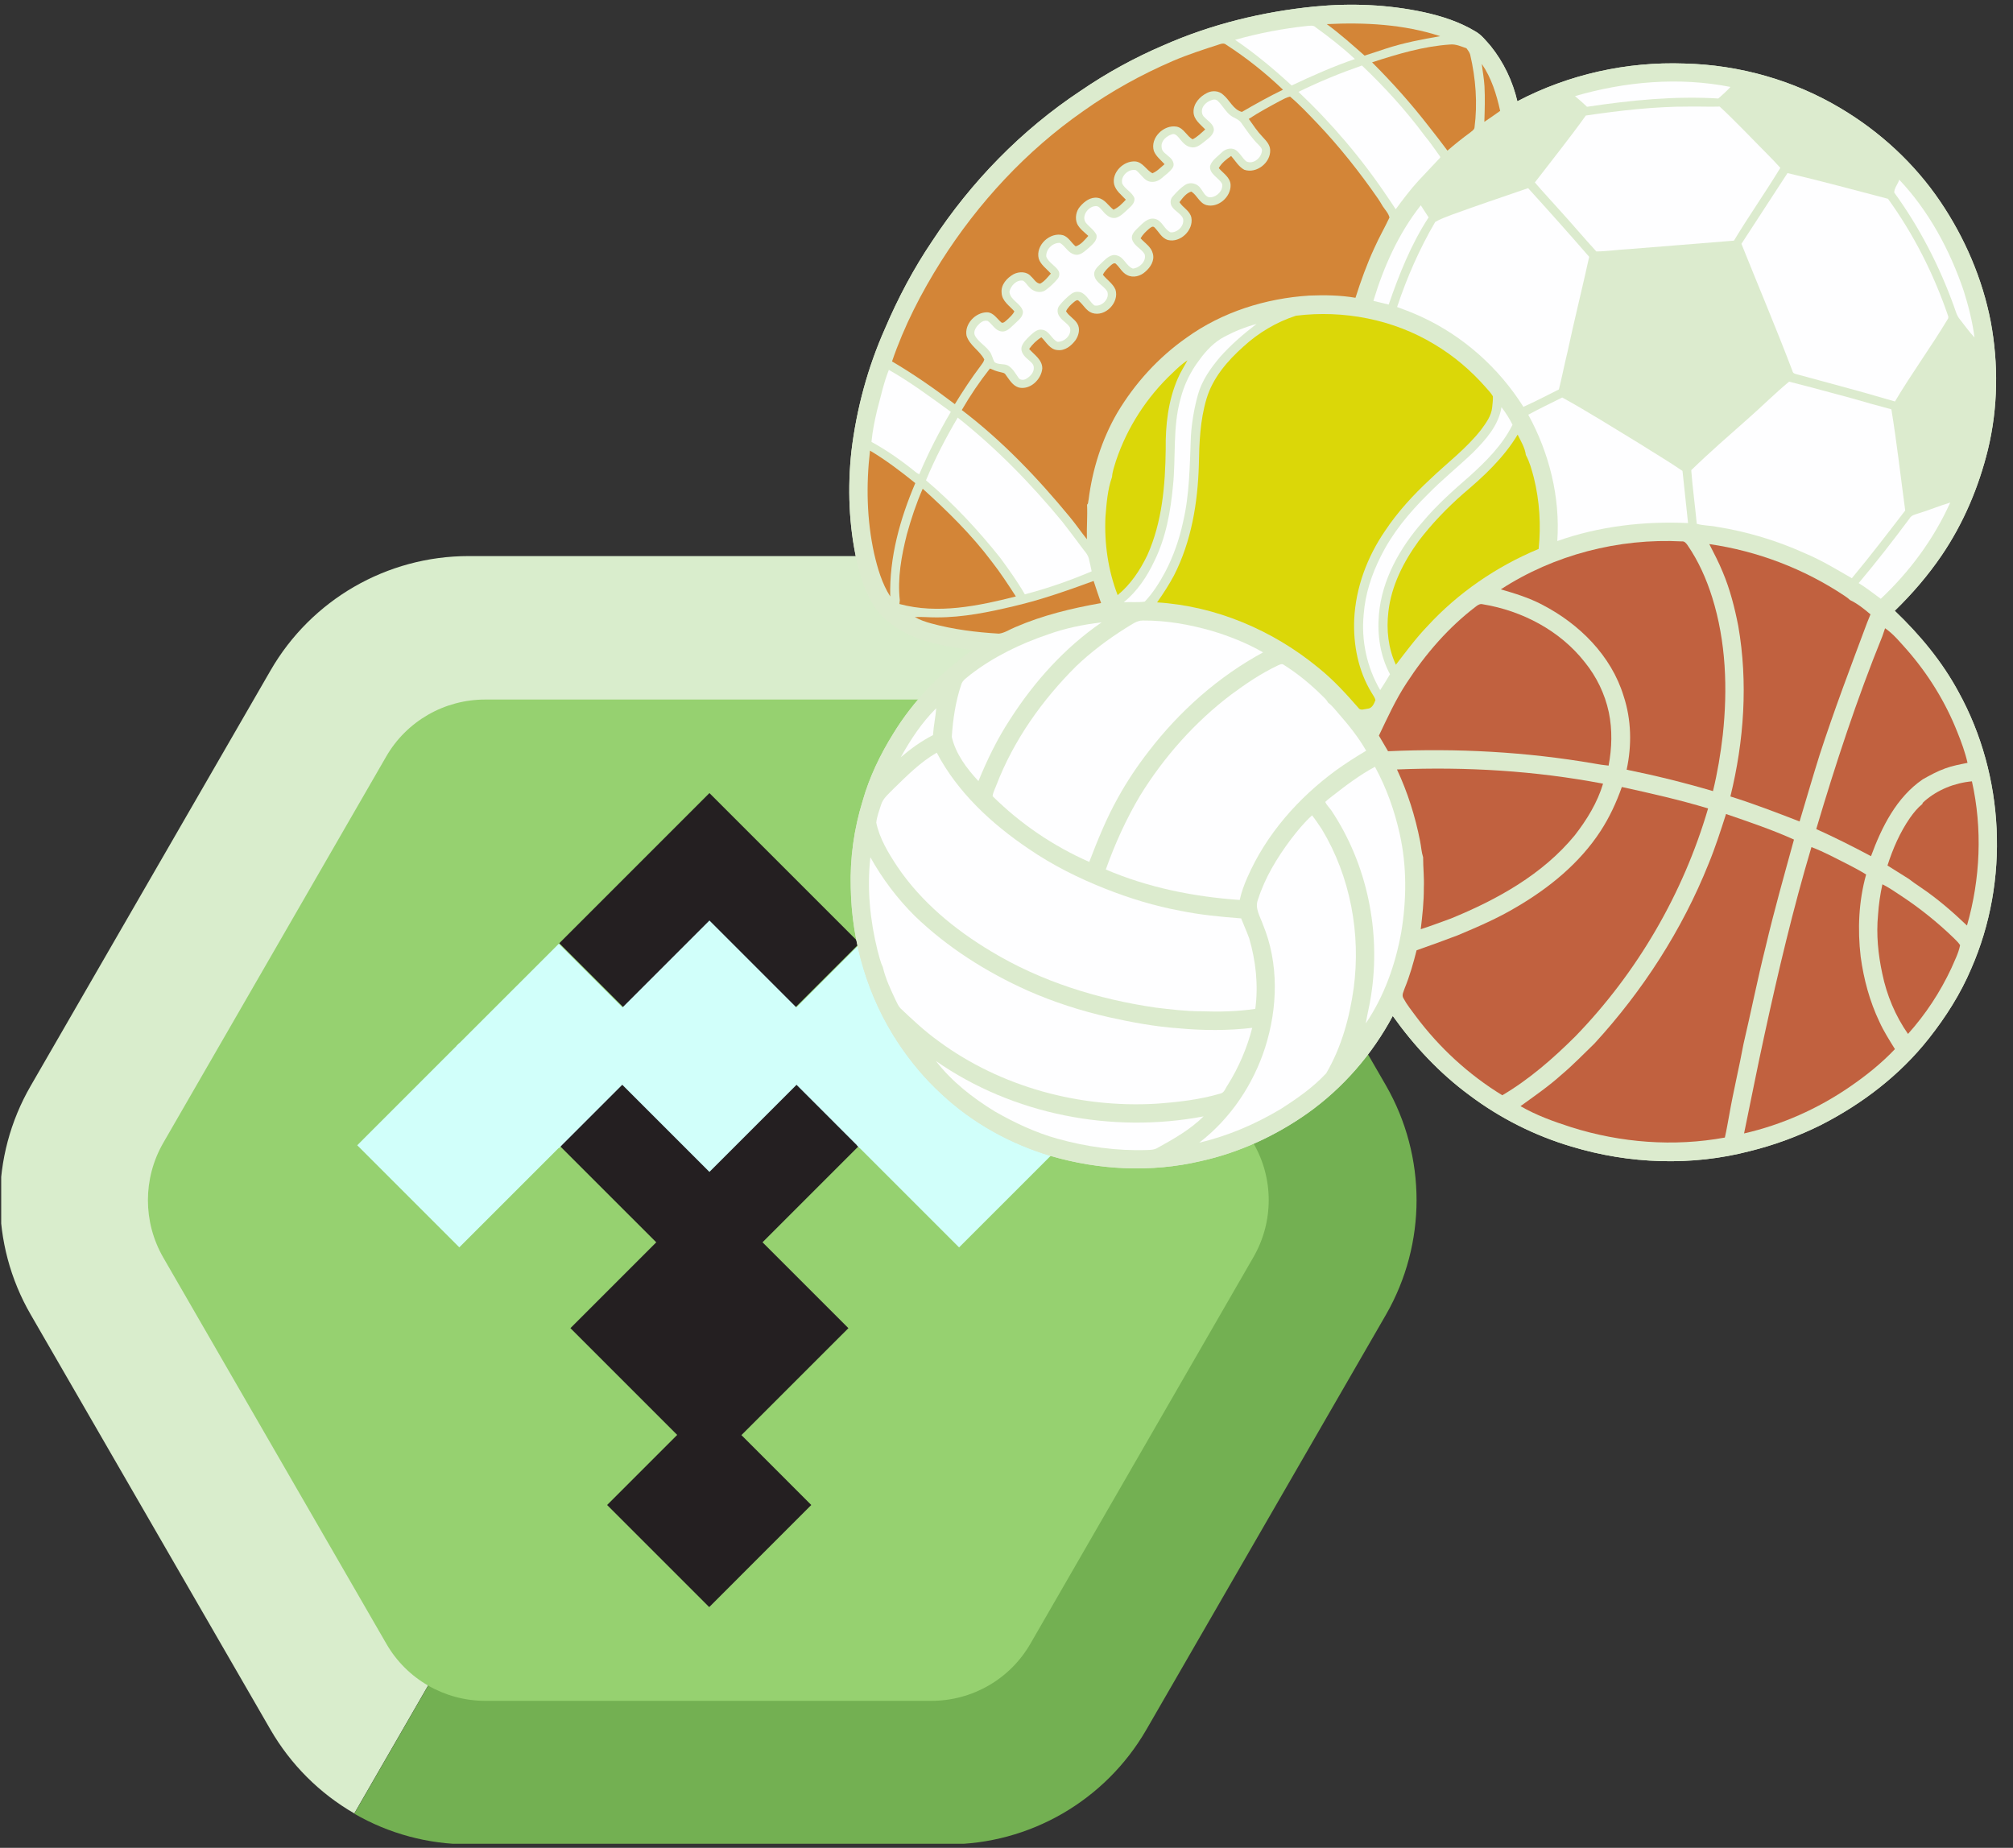 <svg xmlns="http://www.w3.org/2000/svg" xmlns:xlink="http://www.w3.org/1999/xlink" width="329" zoomAndPan="magnify" viewBox="0 0 246.75 226.5" height="302" preserveAspectRatio="xMidYMid meet" version="1.0"><rect x="0" y="0" width="246.75" height="226.5" fill="#333333" stroke="none"/><defs><clipPath id="91a5091796"><path d="M 0.148 68.16 L 131 68.16 L 131 223 L 0.148 223 Z M 0.148 68.16 " clip-rule="nonzero"/></clipPath><clipPath id="70f6a01b19"><path d="M 43 71 L 173.652 71 L 173.652 226 L 43 226 Z M 43 71 " clip-rule="nonzero"/></clipPath><clipPath id="d91eae3cef"><path d="M 104 0.383 L 245 0.383 L 245 144 L 104 144 Z M 104 0.383 " clip-rule="nonzero"/></clipPath></defs><g clip-path="url(#91a5091796)"><path fill="#d9edcc" d="M 130.234 71.918 L 43.426 222.277 C 39.16 219.812 35.629 216.277 33.16 212.016 L 3.766 161.137 C -1.254 152.469 -1.254 141.758 3.766 133.09 L 33.16 82.184 C 38.152 73.52 47.406 68.16 57.449 68.16 L 116.211 68.16 C 121.145 68.16 125.969 69.449 130.234 71.918 " fill-opacity="1" fill-rule="nonzero"/></g><g clip-path="url(#70f6a01b19)"><path fill="#73b052" d="M 169.895 161.137 L 140.5 212.043 C 135.477 220.707 126.223 226.066 116.211 226.066 L 57.449 226.066 C 52.512 226.066 47.688 224.773 43.426 222.309 L 130.234 71.918 C 134.496 74.387 138.031 77.922 140.5 82.184 L 169.895 133.062 C 174.887 141.758 174.887 152.441 169.895 161.137 " fill-opacity="1" fill-rule="nonzero"/></g><path fill="#96d170" d="M 153.625 154.125 L 126.309 201.469 C 123.809 205.816 119.184 208.48 114.16 208.48 L 59.496 208.48 C 54.477 208.48 49.848 205.816 47.352 201.469 L 20.004 154.125 C 17.508 149.777 17.508 144.449 20.004 140.102 L 47.324 92.758 C 49.82 88.41 54.449 85.746 59.469 85.746 L 114.16 85.746 C 119.184 85.746 123.809 88.41 126.309 92.758 L 153.625 140.102 C 156.148 144.422 156.148 149.777 153.625 154.125 " fill-opacity="1" fill-rule="nonzero"/><path fill="#241f21" d="M 68.559 115.613 L 86.961 97.211 L 105.367 115.613 L 86.961 134.02 Z M 68.559 115.613 " fill-opacity="1" fill-rule="nonzero"/><path fill="#241f21" d="M 68.547 140.383 L 86.953 121.98 L 105.355 140.383 L 86.953 158.785 Z M 68.547 140.383 " fill-opacity="1" fill-rule="nonzero"/><path fill="#241f21" d="M 69.922 162.797 L 86.957 145.762 L 103.996 162.797 L 86.957 179.832 Z M 69.922 162.797 " fill-opacity="1" fill-rule="nonzero"/><path fill="#241f21" d="M 74.418 184.473 L 86.934 171.957 L 99.445 184.473 L 86.934 196.988 Z M 74.418 184.473 " fill-opacity="1" fill-rule="nonzero"/><path fill="#d1fffa" d="M 92.879 128.211 L 105.391 115.699 L 117.906 128.211 L 105.391 140.727 Z M 92.879 128.211 " fill-opacity="1" fill-rule="nonzero"/><path fill="#d1fffa" d="M 105.047 140.387 L 117.562 127.875 L 130.078 140.387 L 117.562 152.902 Z M 105.047 140.387 " fill-opacity="1" fill-rule="nonzero"/><path fill="#d1fffa" d="M 55.965 128.207 L 68.5 115.676 L 81.035 128.207 L 68.5 140.742 Z M 55.965 128.207 " fill-opacity="1" fill-rule="nonzero"/><path fill="#d1fffa" d="M 43.789 140.379 L 56.301 127.863 L 68.816 140.379 L 56.301 152.891 Z M 43.789 140.379 " fill-opacity="1" fill-rule="nonzero"/><path fill="#d1fffa" d="M 71.551 128.238 L 86.961 112.828 L 102.371 128.238 L 86.961 143.648 Z M 71.551 128.238 " fill-opacity="1" fill-rule="nonzero"/><g clip-path="url(#d91eae3cef)"><path fill="#dcebce" d="M 241.629 118.73 C 240.324 121.812 238.512 124.66 236.441 127.281 C 232.898 131.781 228.246 135.328 223.156 137.922 C 220.395 139.285 217.492 140.359 214.5 141.094 C 207.348 142.965 199.699 142.676 192.641 140.543 C 188.129 139.207 183.863 137.059 180.105 134.23 C 176.465 131.547 173.34 128.207 170.723 124.527 C 168.211 129.227 164.625 133.363 160.281 136.453 C 156.352 139.227 151.895 141.281 147.188 142.32 C 141.145 143.738 134.742 143.43 128.801 141.691 C 123.859 140.215 119.223 137.656 115.445 134.133 C 113.41 132.273 111.629 130.141 110.102 127.844 C 106.387 122.234 104.398 115.535 104.285 108.82 C 104.176 105.219 104.68 101.605 105.742 98.164 C 106.566 95.258 107.887 92.516 109.473 89.957 C 111.961 85.883 115.352 82.395 119.254 79.66 C 116.418 79.312 113.527 78.848 110.953 77.539 C 109.609 76.832 108.332 75.918 107.434 74.676 C 106.168 72.949 105.523 70.863 105.031 68.801 C 104.047 64.375 103.879 59.785 104.367 55.285 C 104.992 50.121 106.363 45.043 108.477 40.289 C 110.074 36.535 111.992 32.91 114.281 29.531 C 119.039 22.285 125.207 15.938 132.438 11.148 C 135.645 8.953 139.059 7.074 142.629 5.551 C 148.48 2.969 154.773 1.434 161.129 0.801 C 165.598 0.367 170.141 0.551 174.535 1.496 C 176.73 1.977 178.902 2.676 180.836 3.84 C 181.602 4.266 182.133 4.98 182.707 5.621 C 184.301 7.598 185.422 9.949 185.996 12.414 C 192.266 9.117 199.406 7.531 206.484 7.789 C 213.191 7.949 219.859 9.828 225.621 13.273 C 230.445 16.141 234.672 20.031 237.824 24.684 C 240.828 29.121 242.996 34.148 244.016 39.41 C 244.984 44.59 244.918 49.984 243.676 55.109 C 242.547 59.711 240.676 64.148 238.008 68.074 C 236.336 70.535 234.383 72.797 232.254 74.867 C 235.309 77.781 238.051 81.07 240.062 84.793 C 245.738 95.07 246.344 107.977 241.629 118.73 Z M 241.629 118.73 " fill-opacity="1" fill-rule="nonzero"/><path fill="#dcebce" d="M 161.129 0.801 C 165.598 0.367 170.141 0.551 174.535 1.496 C 176.73 1.977 178.902 2.676 180.836 3.84 C 181.602 4.266 182.137 4.984 182.711 5.625 C 184.305 7.598 185.422 9.949 185.996 12.414 C 192.266 9.117 199.41 7.531 206.484 7.789 C 213.191 7.949 219.859 9.828 225.621 13.273 C 230.445 16.141 234.672 20.031 237.824 24.688 C 240.828 29.121 242.996 34.148 244.016 39.41 C 244.984 44.59 244.918 49.98 243.676 55.109 C 242.547 59.711 240.676 64.148 238.008 68.074 C 236.336 70.535 234.383 72.797 232.254 74.867 C 235.309 77.781 238.051 81.07 240.062 84.797 C 245.734 95.07 246.344 107.98 241.629 118.73 C 240.324 121.812 238.512 124.66 236.441 127.281 C 232.898 131.781 228.246 135.332 223.156 137.918 C 220.398 139.285 217.492 140.359 214.5 141.098 C 207.348 142.965 199.699 142.676 192.641 140.539 C 188.129 139.207 183.863 137.059 180.105 134.23 C 176.465 131.547 173.344 128.207 170.723 124.531 C 168.211 129.23 164.629 133.363 160.281 136.453 C 156.352 139.227 151.895 141.281 147.191 142.32 C 141.145 143.738 134.742 143.43 128.797 141.691 C 123.859 140.215 119.223 137.66 115.449 134.133 C 113.41 132.273 111.629 130.141 110.102 127.844 C 106.387 122.238 104.398 115.535 104.285 108.82 C 104.176 105.219 104.68 101.605 105.746 98.164 C 106.566 95.258 107.887 92.516 109.477 89.957 C 111.961 85.887 115.352 82.395 119.254 79.66 C 116.418 79.316 113.523 78.848 110.953 77.539 C 109.609 76.832 108.332 75.918 107.434 74.676 C 106.164 72.949 105.52 70.863 105.027 68.805 C 104.047 64.379 103.879 59.789 104.371 55.285 C 104.992 50.125 106.363 45.043 108.477 40.289 C 110.078 36.535 111.996 32.914 114.281 29.531 C 119.039 22.285 125.207 15.941 132.441 11.148 C 135.641 8.953 139.059 7.074 142.629 5.551 C 148.48 2.965 154.773 1.434 161.129 0.801 Z M 162.633 2.957 C 164.258 4.145 165.758 5.488 167.266 6.816 C 168.129 6.535 168.992 6.262 169.852 5.969 C 172.031 5.254 174.285 4.82 176.539 4.434 C 172.07 2.973 167.297 2.727 162.633 2.957 Z M 151.398 4.883 C 153.855 6.559 156.148 8.465 158.328 10.48 C 160.859 9.281 163.426 8.145 166.078 7.234 C 164.562 5.812 162.918 4.539 161.234 3.32 C 160.965 3.059 160.57 3.168 160.238 3.18 C 157.254 3.5 154.289 4.066 151.398 4.883 Z M 149.523 5.422 C 147.582 6.047 145.637 6.672 143.758 7.477 C 139.91 9.137 136.223 11.176 132.805 13.602 C 125.812 18.473 119.914 24.848 115.355 32.031 C 112.922 35.891 110.82 39.98 109.344 44.301 C 112.02 45.879 114.574 47.656 117.043 49.539 C 118.027 47.934 119.062 46.355 120.199 44.852 C 120.367 44.605 120.59 44.367 120.652 44.062 C 120.094 42.977 118.855 42.352 118.477 41.152 C 118.199 39.715 119.57 38.277 120.992 38.281 C 121.812 38.305 122.223 39.105 122.793 39.562 C 123.078 39.598 123.266 39.34 123.465 39.184 C 123.785 38.871 124.152 38.578 124.336 38.16 C 123.742 37.48 122.824 36.906 122.777 35.906 C 122.664 34.898 123.43 34.062 124.254 33.605 C 124.922 33.266 125.867 33.258 126.379 33.879 C 126.738 34.176 126.988 34.73 127.5 34.77 C 128.039 34.488 128.41 33.98 128.812 33.535 C 128.297 32.945 127.578 32.473 127.324 31.703 C 126.91 30.062 128.707 28.391 130.316 28.832 C 130.996 29.066 131.32 29.773 131.859 30.199 C 132.52 29.984 132.957 29.41 133.402 28.914 C 132.91 28.461 132.34 28.051 132.035 27.438 C 131.742 26.738 131.895 25.875 132.398 25.309 C 132.922 24.684 133.688 24.117 134.547 24.246 C 135.406 24.375 135.848 25.215 136.488 25.703 C 137.098 25.441 137.559 24.945 138.004 24.477 C 137.477 23.902 136.777 23.398 136.57 22.605 C 136.242 21.137 137.73 19.676 139.172 19.789 C 140.094 19.883 140.508 20.844 141.258 21.238 C 141.84 21.004 142.273 20.52 142.75 20.125 C 142.289 19.609 141.699 19.164 141.438 18.504 C 140.949 16.898 142.668 15.227 144.254 15.527 C 145.129 15.719 145.453 16.68 146.191 17.074 C 146.777 16.777 147.246 16.301 147.734 15.863 C 147.156 15.25 146.332 14.676 146.301 13.754 C 146.262 12.688 147.082 11.812 147.984 11.379 C 148.605 11.066 149.414 11.117 149.93 11.609 C 150.734 12.262 151.168 13.445 152.23 13.719 C 153.879 12.762 155.547 11.828 157.266 10.996 C 155.129 8.949 152.797 7.094 150.312 5.488 C 150.082 5.285 149.789 5.324 149.523 5.422 Z M 168.188 7.641 C 170.656 10.105 172.984 12.711 175.121 15.469 C 175.91 16.453 176.668 17.457 177.426 18.465 C 178.332 17.676 179.277 16.93 180.246 16.219 C 180.43 16.051 180.707 15.91 180.742 15.641 C 181.129 12.656 180.895 9.617 180.211 6.691 C 180.129 6.402 179.934 6.164 179.762 5.922 C 179.121 5.699 178.477 5.395 177.781 5.453 C 174.488 5.668 171.305 6.629 168.188 7.641 Z M 181.637 7.836 C 181.734 8.75 181.914 9.648 181.965 10.562 C 182.043 12.02 181.996 13.48 181.949 14.934 C 182.602 14.5 183.246 14.047 183.887 13.59 C 183.441 11.574 182.82 9.551 181.637 7.836 Z M 159.164 11.262 C 163.277 15.152 166.965 19.492 170.113 24.199 C 170.441 24.676 170.77 25.16 171.082 25.652 C 171.973 24.449 172.871 23.242 173.887 22.137 C 174.762 21.184 175.672 20.266 176.543 19.312 L 176.527 19.191 C 175.895 18.328 175.305 17.434 174.617 16.613 C 172.328 13.527 169.73 10.676 166.945 8.031 C 164.293 8.953 161.684 10.02 159.164 11.262 Z M 193.062 11.781 C 193.562 12.203 194.062 12.633 194.535 13.09 C 199.852 12.293 205.246 11.742 210.625 12.074 C 211.145 11.625 211.656 11.168 212.117 10.656 C 205.797 9.41 199.219 9.992 193.062 11.781 Z M 156.926 12.355 C 155.621 13.059 154.309 13.758 153.074 14.578 C 153.617 15.34 154.133 16.125 154.785 16.801 C 155.199 17.242 155.664 17.727 155.695 18.371 C 155.777 19.938 154.023 21.324 152.52 20.809 C 151.824 20.43 151.426 19.699 150.91 19.121 C 150.324 19.52 149.746 19.977 149.395 20.602 C 149.934 21.25 150.82 21.742 150.844 22.684 C 150.887 24.141 149.316 25.531 147.863 25.133 C 147.016 24.883 146.723 23.902 146.023 23.48 C 145.398 23.672 144.957 24.27 144.578 24.777 C 144.988 25.461 145.875 25.836 146.039 26.688 C 146.312 28.207 144.691 29.785 143.176 29.422 C 142.379 29.199 142.039 28.387 141.492 27.852 C 141.266 27.672 141.039 27.902 140.859 28.031 C 140.461 28.375 140.074 28.75 139.812 29.211 C 140.344 29.801 141.109 30.254 141.309 31.07 C 141.559 31.93 141.023 32.77 140.391 33.305 C 139.812 33.848 138.902 34.102 138.168 33.719 C 137.535 33.418 137.242 32.734 136.73 32.293 C 136.488 32.219 136.301 32.41 136.133 32.551 C 135.773 32.879 135.406 33.23 135.191 33.676 C 135.68 34.301 136.406 34.746 136.73 35.492 C 137.234 37.086 135.465 38.906 133.859 38.359 C 133.141 38.102 132.801 37.363 132.25 36.898 C 132.074 36.668 131.824 36.883 131.664 37.008 C 131.273 37.328 130.895 37.688 130.672 38.148 C 131.023 38.758 131.719 39.07 132.066 39.688 C 132.434 40.305 132.23 41.098 131.859 41.664 C 131.348 42.371 130.555 43.027 129.621 42.91 C 128.699 42.848 128.246 41.922 127.652 41.344 C 127.055 41.707 126.559 42.207 126.152 42.773 C 126.777 43.488 127.781 44.102 127.762 45.172 C 127.637 46.512 126.281 47.828 124.879 47.5 C 124.117 47.27 123.723 46.527 123.273 45.934 C 123.145 45.68 122.844 45.68 122.605 45.609 C 122.168 45.52 121.75 45.352 121.344 45.172 C 120.074 46.781 118.922 48.484 117.895 50.258 C 122.859 54.035 127.191 58.578 131.148 63.383 C 131.875 64.262 132.52 65.207 133.23 66.098 C 133.188 64.68 133.316 63.266 133.25 61.852 C 133.43 61.73 133.371 61.461 133.434 61.281 C 133.902 57.539 135.059 53.863 136.953 50.598 C 139.105 46.988 141.996 43.805 145.445 41.391 C 149.816 38.238 155.145 36.566 160.496 36.23 C 162.387 36.156 164.285 36.18 166.152 36.5 C 166.809 34.438 167.543 32.391 168.453 30.426 C 169.02 29.145 169.723 27.926 170.32 26.66 C 170.191 26.129 169.785 25.723 169.492 25.277 C 169.312 24.969 169.125 24.66 168.926 24.363 C 166.66 21.094 164.188 17.969 161.445 15.09 C 160.375 13.973 159.316 12.84 158.133 11.84 C 157.699 11.93 157.316 12.16 156.926 12.355 Z M 148.652 12.23 C 148.168 12.359 147.707 12.656 147.461 13.102 C 147.238 13.504 147.277 14.066 147.645 14.375 C 148.082 14.852 148.82 15.23 148.793 15.977 C 148.684 16.629 148.07 16.996 147.602 17.387 C 147.133 17.766 146.555 18.223 145.906 18.027 C 145.238 17.883 144.844 17.281 144.426 16.797 C 144.246 16.582 143.969 16.348 143.668 16.457 C 142.992 16.668 142.285 17.262 142.391 18.039 C 142.391 18.594 142.945 18.871 143.297 19.207 C 143.68 19.504 144.051 20.059 143.754 20.543 C 143.402 21.09 142.836 21.449 142.355 21.875 C 141.867 22.293 141.121 22.453 140.551 22.109 C 140.043 21.773 139.727 21.227 139.246 20.863 C 138.359 20.633 137.316 21.586 137.562 22.5 C 137.906 23.211 138.766 23.531 139.055 24.285 C 139.137 24.859 138.668 25.27 138.289 25.617 C 137.824 26.023 137.395 26.527 136.781 26.699 C 136.121 26.844 135.57 26.348 135.184 25.879 C 134.926 25.613 134.68 25.191 134.246 25.27 C 133.359 25.328 132.512 26.527 133.109 27.312 C 133.52 27.812 134.102 28.18 134.398 28.773 C 134.562 29.461 133.91 29.957 133.469 30.371 C 132.961 30.781 132.414 31.402 131.691 31.188 C 130.906 30.992 130.578 30.145 129.922 29.773 C 129.043 29.727 128.18 30.559 128.25 31.449 C 128.535 32.211 129.387 32.547 129.777 33.238 C 129.91 33.551 129.859 33.934 129.633 34.188 C 129.199 34.707 128.699 35.176 128.152 35.57 C 127.52 36.004 126.652 35.754 126.176 35.211 C 125.902 34.949 125.723 34.582 125.383 34.395 C 124.586 34.281 123.891 35.031 123.734 35.758 C 123.824 36.816 125.145 37.164 125.383 38.152 C 125.449 38.863 124.766 39.281 124.336 39.734 C 123.883 40.129 123.422 40.723 122.75 40.621 C 121.992 40.535 121.652 39.738 121.078 39.344 C 120.594 39.188 120.152 39.543 119.855 39.883 C 119.539 40.23 119.27 40.762 119.547 41.207 C 119.973 41.926 120.742 42.348 121.246 43.012 C 121.605 43.402 121.645 43.965 121.922 44.406 C 122.422 44.738 123.074 44.535 123.586 44.82 C 124.145 45.172 124.465 45.762 124.828 46.285 C 125.027 46.609 125.473 46.621 125.773 46.441 C 126.277 46.152 126.773 45.648 126.719 45.023 C 126.703 44.562 126.262 44.309 125.969 44.023 C 125.535 43.66 125.09 43.141 125.223 42.531 C 125.387 41.969 125.844 41.562 126.238 41.164 C 126.672 40.773 127.176 40.266 127.816 40.43 C 128.645 40.586 128.898 41.559 129.613 41.895 C 130.484 41.938 131.43 41.035 131.145 40.133 C 130.828 39.609 130.23 39.332 129.891 38.828 C 129.586 38.434 129.535 37.836 129.867 37.445 C 130.285 36.914 130.773 36.434 131.312 36.027 C 131.742 35.684 132.414 35.672 132.84 36.035 C 133.367 36.418 133.637 37.051 134.152 37.438 C 135.051 37.637 136.078 36.613 135.719 35.715 C 135.285 35.004 134.336 34.664 134.148 33.801 C 133.984 33.078 134.664 32.605 135.102 32.156 C 135.586 31.703 136.18 31.074 136.918 31.312 C 137.797 31.531 138.043 32.621 138.867 32.922 C 139.68 32.844 140.551 32.027 140.309 31.164 C 139.914 30.461 138.996 30.152 138.773 29.336 C 138.598 28.707 139.184 28.25 139.562 27.848 C 140.105 27.344 140.723 26.645 141.547 26.824 C 142.469 27.008 142.684 28.125 143.492 28.48 C 144.359 28.539 145.254 27.629 145 26.746 C 144.707 26.16 144.043 25.895 143.684 25.363 C 143.398 24.988 143.43 24.414 143.758 24.074 C 144.23 23.539 144.727 23 145.34 22.625 C 145.965 22.266 146.82 22.512 147.191 23.125 C 147.531 23.535 147.77 24.254 148.43 24.18 C 149.184 24.117 149.941 23.348 149.812 22.562 C 149.418 21.766 148.215 21.363 148.332 20.336 C 148.559 19.637 149.223 19.207 149.727 18.719 C 150.148 18.289 150.793 18.07 151.359 18.32 C 151.977 18.66 152.246 19.371 152.785 19.793 C 153.633 20.176 154.582 19.375 154.684 18.527 C 154.742 18.211 154.48 17.98 154.293 17.77 C 153.473 16.977 152.836 16.023 152.18 15.098 C 151.879 14.621 151.301 14.488 150.871 14.176 C 150.23 13.691 149.871 12.945 149.297 12.395 C 149.133 12.219 148.883 12.148 148.652 12.23 Z M 194.391 14.16 C 192.391 16.953 190.234 19.637 188.141 22.363 C 189.141 23.539 190.203 24.66 191.227 25.816 C 192.734 27.465 194.164 29.18 195.676 30.82 C 196.977 30.812 198.277 30.609 199.582 30.539 C 203.902 30.184 208.223 29.859 212.543 29.496 C 214.367 26.477 216.395 23.59 218.23 20.578 C 217.723 20 217.184 19.449 216.645 18.902 C 214.699 16.953 212.82 14.934 210.793 13.062 C 209.57 13.102 208.348 13.043 207.125 13.062 C 202.855 13.047 198.609 13.543 194.391 14.16 Z M 219.109 21.215 C 217.227 24.105 215.348 26.996 213.461 29.887 C 215.543 35.086 217.73 40.246 219.719 45.48 C 219.77 45.812 220.137 45.84 220.398 45.918 C 222.832 46.566 225.262 47.242 227.695 47.902 C 229.23 48.312 230.75 48.789 232.281 49.211 C 234.316 45.777 236.684 42.555 238.738 39.137 C 238.832 38.996 238.852 38.852 238.785 38.695 C 237.039 33.598 234.586 28.734 231.426 24.367 C 227.324 23.301 223.234 22.18 219.109 21.215 Z M 232.809 22.027 C 232.645 22.555 232.18 23.062 232.195 23.605 C 235.281 27.859 237.715 32.574 239.5 37.516 C 239.711 38.078 239.844 38.695 240.25 39.16 C 240.844 39.898 241.379 40.684 242.035 41.367 C 241.777 39.43 241.301 37.527 240.711 35.664 C 239.016 30.66 236.449 25.887 232.809 22.027 Z M 177.902 26.34 C 177.234 26.609 176.539 26.836 175.922 27.211 C 173.996 30.5 172.457 34.012 171.254 37.629 C 172.258 37.992 173.254 38.379 174.227 38.828 C 179.359 41.188 183.734 45.098 186.738 49.871 C 188.207 49.207 189.641 48.461 191.086 47.734 C 191.469 46.207 191.766 44.652 192.145 43.121 C 192.977 39.23 193.945 35.367 194.801 31.48 C 192.34 28.645 189.84 25.844 187.312 23.062 C 184.172 24.148 181.023 25.199 177.902 26.34 Z M 174.156 25.164 C 171.434 28.613 169.609 32.695 168.348 36.879 C 168.977 37.02 169.598 37.191 170.223 37.332 C 171.504 33.629 172.965 29.941 175.117 26.645 C 174.801 26.148 174.484 25.652 174.156 25.164 Z M 158.855 38.699 C 156.469 39.473 154.273 40.781 152.426 42.473 C 150.453 44.23 148.641 46.332 147.883 48.914 C 147.105 51.523 147.004 54.27 146.953 56.977 C 146.82 61.629 146.039 66.352 143.906 70.535 C 143.289 71.68 142.586 72.777 141.832 73.836 C 149.047 74.281 155.992 77.242 161.555 81.809 C 163.383 83.266 164.965 84.992 166.496 86.75 C 166.758 87.152 167.238 86.914 167.617 86.871 C 168.184 86.848 168.426 86.262 168.602 85.812 C 168.523 85.492 168.309 85.227 168.148 84.945 C 166.496 82.262 165.867 79.043 165.996 75.918 C 166.18 72.035 167.582 68.273 169.773 65.078 C 171.32 62.746 173.227 60.676 175.27 58.773 C 177.383 56.742 179.77 54.969 181.574 52.641 C 182.164 51.832 182.801 50.977 182.906 49.949 C 182.945 49.492 183.02 49.031 182.996 48.574 C 182.766 48.176 182.441 47.844 182.141 47.5 C 180.32 45.422 178.188 43.605 175.809 42.195 C 170.773 39.141 164.676 37.977 158.855 38.699 Z M 150.098 41.266 C 148.848 41.918 147.852 42.965 147.035 44.094 C 145.941 45.523 145.137 47.168 144.699 48.91 C 143.734 52.371 144.148 55.996 143.785 59.527 C 143.488 62.699 142.918 65.906 141.492 68.785 C 140.598 70.684 139.395 72.484 137.75 73.82 C 138.609 73.762 139.473 73.871 140.324 73.742 C 141.348 72.664 142.145 71.383 142.844 70.078 C 143.828 68.188 144.539 66.16 144.996 64.082 C 145.828 60.609 145.832 57.016 145.977 53.469 C 146.09 51.746 146.379 50.031 146.844 48.371 C 147.328 46.621 148.406 45.117 149.562 43.746 C 150.906 42.246 152.43 40.922 154.027 39.707 C 152.664 40.078 151.344 40.602 150.098 41.266 Z M 143.719 45.719 C 140.578 48.668 138.16 52.402 136.793 56.492 C 136.598 57.141 136.355 57.785 136.312 58.465 C 135.754 60.031 135.641 61.707 135.504 63.352 C 135.355 66.602 135.824 69.906 137 72.945 C 138.594 71.637 139.758 69.883 140.645 68.035 C 142.465 63.977 142.836 59.457 142.891 55.059 C 142.852 52.117 143.188 49.102 144.375 46.383 C 144.699 45.605 145.172 44.91 145.559 44.16 C 144.879 44.602 144.297 45.16 143.719 45.719 Z M 107.504 50.316 C 107.207 51.582 106.945 52.867 106.824 54.164 C 108.723 55.203 110.5 56.453 112.18 57.816 C 112.332 57.938 112.496 58.051 112.68 58.133 C 113.797 55.5 115.105 52.949 116.551 50.48 C 114.078 48.684 111.617 46.848 108.953 45.336 C 108.316 46.949 107.957 48.648 107.504 50.316 Z M 219.305 46.781 C 217.555 48.227 215.953 49.84 214.246 51.336 C 211.91 53.406 209.547 55.453 207.309 57.633 C 207.473 59.828 207.785 62.008 207.984 64.199 C 208.77 64.441 209.605 64.402 210.406 64.566 C 214.164 65.164 217.832 66.266 221.297 67.84 C 223.289 68.672 225.129 69.805 226.996 70.875 C 229.25 68.168 231.391 65.367 233.539 62.574 C 232.977 58.438 232.516 54.285 231.84 50.168 C 230.266 49.75 228.695 49.324 227.137 48.859 C 224.527 48.16 221.926 47.441 219.305 46.781 Z M 187.332 50.832 C 189.906 55.531 191.262 60.953 190.891 66.316 C 196.016 64.504 201.504 63.863 206.918 64.113 C 206.688 61.984 206.473 59.852 206.238 57.723 C 204.516 56.543 202.715 55.488 200.957 54.367 C 197.812 52.469 194.715 50.492 191.492 48.723 C 190.105 49.422 188.699 50.086 187.332 50.832 Z M 184.047 49.91 C 183.699 52.164 182.109 53.902 180.57 55.461 C 178.75 57.203 176.777 58.781 175.016 60.59 C 172.738 62.836 170.66 65.34 169.242 68.223 C 168.125 70.422 167.348 72.82 167.16 75.285 C 166.836 78.488 167.547 81.805 169.18 84.586 C 169.598 83.949 170 83.305 170.383 82.645 C 169.184 80.418 168.812 77.836 169.023 75.336 C 169.387 71.047 171.602 67.145 174.395 63.957 C 176.117 61.91 178.117 60.125 180.133 58.375 C 182.176 56.535 184.164 54.551 185.402 52.066 C 185.027 51.301 184.566 50.582 184.047 49.91 Z M 117.395 51.188 C 115.934 53.66 114.609 56.219 113.504 58.871 C 116.859 61.707 119.863 64.938 122.602 68.367 C 123.664 69.82 124.723 71.285 125.621 72.848 C 128.422 72.117 131.156 71.164 133.816 70.031 C 133.695 69.5 133.602 68.961 133.457 68.43 C 133.316 67.898 132.891 67.516 132.586 67.074 C 131.805 66.004 130.992 64.957 130.184 63.91 C 126.352 59.266 122.117 54.93 117.395 51.188 Z M 179.383 60.496 C 177.371 62.258 175.512 64.191 173.891 66.32 C 172.031 68.883 170.543 71.812 170.184 74.996 C 169.926 77.184 170.164 79.473 171.105 81.48 C 172.34 79.883 173.539 78.25 174.941 76.785 C 178.723 72.664 183.445 69.43 188.605 67.285 C 188.906 64.363 188.719 61.387 188.012 58.535 C 187.758 57.59 187.508 56.633 187.035 55.766 C 186.926 54.867 186.422 54.074 186.031 53.273 C 184.332 56.105 181.887 58.383 179.383 60.496 Z M 106.645 55.234 C 106.156 59.422 106.242 63.699 107.145 67.824 C 107.57 69.66 108.102 71.508 109.125 73.113 C 109.004 68.312 110.324 63.598 112.195 59.219 C 110.422 57.785 108.605 56.402 106.645 55.234 Z M 111.164 65.488 C 110.5 68.121 109.996 70.855 110.297 73.578 C 110.285 73.691 110.262 73.918 110.25 74.035 C 114.969 75.309 119.898 74.281 124.523 73.109 C 123.578 71.648 122.621 70.18 121.547 68.809 C 119.078 65.527 116.141 62.652 113.105 59.906 C 112.312 61.711 111.688 63.59 111.164 65.488 Z M 235.105 62.945 C 234.738 63.074 234.297 63.152 234.09 63.523 C 232.078 66.23 230.004 68.895 227.832 71.473 C 228.781 72.047 229.641 72.75 230.543 73.395 C 234.094 70.059 237.051 66.051 239.055 61.602 C 237.723 62 236.438 62.543 235.105 62.945 Z M 183.969 72.238 C 185.699 72.742 187.438 73.273 189.039 74.121 C 193.57 76.457 197.516 80.363 199.023 85.328 C 199.98 88.227 200.035 91.371 199.391 94.344 C 202.957 95.066 206.484 95.941 209.973 96.969 C 210.527 94.703 210.91 92.398 211.176 90.082 C 211.785 84.453 211.578 78.648 209.875 73.215 C 209.168 70.961 208.195 68.773 206.852 66.82 C 206.688 66.594 206.488 66.324 206.172 66.363 C 198.406 65.957 190.5 68 183.969 72.238 Z M 209.523 66.691 C 210.102 67.828 210.699 68.957 211.18 70.145 C 212.066 72.246 212.629 74.473 213.07 76.711 C 214.285 83.648 213.785 90.809 212.109 97.625 C 214.98 98.523 217.789 99.605 220.59 100.691 C 221.41 97.969 222.195 95.23 223.051 92.516 C 224.824 87.055 226.863 81.684 228.875 76.305 C 229.008 75.969 229.141 75.637 229.281 75.305 C 228.5 74.637 227.688 73.988 226.758 73.543 C 226.574 73.352 226.352 73.203 226.137 73.055 C 221.164 69.73 215.441 67.543 209.523 66.691 Z M 124.414 74.27 C 121.254 75.027 118.039 75.691 114.777 75.676 C 113.895 75.684 113.02 75.586 112.141 75.633 C 112.766 76 113.457 76.227 114.156 76.418 C 116.859 77.156 119.656 77.504 122.453 77.668 C 123.176 77.578 123.793 77.129 124.461 76.867 C 127.812 75.414 131.379 74.555 134.969 73.922 C 134.652 73.02 134.348 72.117 134.055 71.211 C 130.887 72.367 127.699 73.496 124.414 74.27 Z M 180.934 74.328 C 177.555 76.891 174.742 80.148 172.434 83.695 C 171.082 85.734 170.078 87.969 169.023 90.168 C 169.391 90.809 169.773 91.441 170.145 92.082 C 178.582 91.699 187.062 92.152 195.391 93.586 C 195.98 93.699 196.578 93.785 197.18 93.844 C 197.586 91.691 197.652 89.461 197.207 87.312 C 196.73 85.066 195.703 82.945 194.258 81.164 C 191.215 77.285 186.57 74.855 181.746 74.066 C 181.438 73.98 181.164 74.148 180.934 74.328 Z M 137.988 76.988 C 135.832 78.344 133.785 79.879 131.941 81.633 C 127.762 85.785 124.266 90.707 122.141 96.219 C 121.98 96.672 121.727 97.105 121.668 97.586 C 125.074 100.969 129.125 103.715 133.52 105.648 C 134.555 102.953 135.637 100.27 137.055 97.75 C 138.148 95.766 139.418 93.879 140.805 92.09 C 144.594 87.156 149.348 82.934 154.824 79.965 C 152.844 78.824 150.707 77.977 148.516 77.32 C 145.793 76.547 142.973 76.039 140.129 76.059 C 139.312 76.031 138.664 76.609 137.988 76.988 Z M 128.516 77.746 C 125.105 78.895 121.816 80.484 118.957 82.688 C 118.547 83.051 117.992 83.348 117.828 83.91 C 117.133 85.977 116.809 88.152 116.668 90.324 C 117.152 92.414 118.496 94.195 119.934 95.742 C 121.012 93.117 122.254 90.551 123.812 88.176 C 126.77 83.559 130.504 79.398 135.035 76.285 C 132.82 76.547 130.621 76.988 128.516 77.746 Z M 231.07 77.008 C 230.957 77.332 230.852 77.656 230.738 77.98 C 227.605 85.703 225.004 93.633 222.633 101.621 C 224.91 102.648 227.141 103.77 229.344 104.945 C 230.656 101.379 232.461 97.738 235.684 95.527 C 236.574 95.027 237.477 94.531 238.441 94.188 C 239.324 93.859 240.254 93.695 241.176 93.508 C 240.883 92.211 240.426 90.961 239.926 89.73 C 238.469 86.043 236.352 82.625 233.742 79.641 C 232.902 78.715 232.113 77.719 231.07 77.008 Z M 156.613 81.578 C 154.582 82.539 152.715 83.805 150.914 85.137 C 146.449 88.523 142.668 92.785 139.73 97.555 C 138.035 100.41 136.66 103.449 135.547 106.578 C 140.734 108.801 146.348 109.922 151.961 110.312 C 152.168 109.355 152.508 108.434 152.906 107.539 C 155.211 102.258 159.152 97.801 163.773 94.414 C 164.965 93.559 166.199 92.766 167.461 92.02 C 166.516 90.359 165.309 88.871 164.055 87.438 C 163.656 86.973 163.277 86.488 162.789 86.117 C 162.598 85.754 162.277 85.484 161.992 85.199 C 160.586 83.816 159.055 82.562 157.387 81.508 C 157.148 81.293 156.855 81.473 156.613 81.578 Z M 110.418 92.816 C 111.633 91.773 112.941 90.836 114.367 90.105 C 114.434 88.996 114.676 87.91 114.762 86.809 C 113 88.555 111.617 90.652 110.418 92.816 Z M 109.516 96.695 C 108.945 97.293 108.238 97.84 107.992 98.664 C 107.762 99.375 107.496 100.09 107.41 100.836 C 107.824 102.812 108.902 104.57 110.004 106.238 C 112.926 110.559 117.035 113.949 121.484 116.609 C 127.621 120.32 134.602 122.48 141.672 123.508 C 143.531 123.73 145.414 123.961 147.281 123.957 C 149.48 124.035 151.691 123.988 153.871 123.66 C 154.266 120.773 153.941 117.82 153.129 115.031 C 152.832 114.195 152.457 113.395 152.137 112.57 C 149.633 112.379 147.125 112.141 144.664 111.633 C 141.543 111.059 138.496 110.121 135.547 108.961 C 132.234 107.652 129.027 106.059 126.09 104.043 C 121.562 100.988 117.395 97.141 114.824 92.258 C 112.816 93.422 111.164 95.082 109.516 96.695 Z M 163.355 97.543 C 163.043 97.785 162.727 98.02 162.445 98.301 C 162.613 98.668 162.914 98.953 163.152 99.277 C 167.59 105.891 169.293 114.207 168.059 122.051 C 167.895 123.188 167.598 124.305 167.414 125.441 C 169.684 122.098 171.055 118.211 171.766 114.25 C 172.422 110.285 172.457 106.184 171.582 102.246 C 170.945 99.375 169.949 96.57 168.539 93.988 C 166.691 94.984 165.004 96.25 163.355 97.543 Z M 171.238 94.316 C 172.547 97.109 173.48 100.074 174.074 103.105 C 174.207 103.762 174.238 104.441 174.445 105.086 C 174.441 106.328 174.586 107.566 174.531 108.809 C 174.543 110.516 174.355 112.211 174.152 113.898 C 175.398 113.5 176.621 113.027 177.852 112.586 C 183.52 110.266 189.102 107.18 193.039 102.379 C 194.516 100.477 195.809 98.375 196.5 96.059 C 188.188 94.473 179.688 93.969 171.238 94.316 Z M 235.898 98.203 C 235.805 98.309 235.645 98.391 235.641 98.547 C 235.051 99.027 234.566 99.621 234.129 100.242 C 232.891 102.023 232.023 104.031 231.363 106.09 C 232.234 106.637 233.109 107.176 233.977 107.73 C 234.445 108.086 234.922 108.43 235.414 108.754 C 237.457 110.129 239.328 111.746 241.109 113.445 C 242.754 107.727 243.016 101.582 241.715 95.77 C 239.586 95.969 237.512 96.793 235.898 98.203 Z M 196.195 101.863 C 193.637 105.793 189.914 108.828 185.898 111.176 C 183.605 112.551 181.148 113.609 178.688 114.641 C 177.012 115.27 175.336 115.895 173.645 116.48 C 173.246 118.047 172.809 119.609 172.195 121.105 C 172.078 121.508 171.773 121.957 172.035 122.363 C 172.445 123.141 173.008 123.828 173.527 124.535 C 176.41 128.402 180.031 131.734 184.148 134.25 C 187.465 132.297 190.387 129.734 193.109 127.027 C 200.68 119.219 206.324 109.535 209.375 99.094 C 205.898 98.039 202.348 97.242 198.801 96.465 C 198.137 98.352 197.289 100.184 196.195 101.863 Z M 209.438 105.871 C 206.184 113.996 201.363 121.457 195.453 127.902 C 194.125 129.188 192.84 130.52 191.426 131.715 C 189.848 133.137 188.098 134.344 186.379 135.586 C 188.328 136.711 190.457 137.48 192.594 138.164 C 198.652 140.078 205.176 140.582 211.43 139.434 C 211.645 138.504 211.797 137.562 211.973 136.629 C 212.48 133.727 213.18 130.859 213.715 127.965 C 214.648 124 215.438 120 216.43 116.047 C 217.465 111.637 218.707 107.277 219.902 102.91 C 217.195 101.688 214.379 100.742 211.574 99.777 C 210.914 101.828 210.258 103.879 209.438 105.871 Z M 158.191 102.934 C 156.52 105.172 155.043 107.605 154.195 110.281 C 153.785 111.328 154.469 112.34 154.801 113.305 C 156.781 118.078 156.629 123.516 155.082 128.387 C 153.621 132.953 150.816 137.129 147.004 140.059 C 150.508 139.242 153.848 137.805 156.934 135.969 C 158.945 134.691 160.938 133.309 162.566 131.555 C 164.434 128.367 165.434 124.73 165.938 121.09 C 166.816 114.426 165.52 107.449 162.047 101.672 C 161.656 101.082 161.266 100.496 160.828 99.941 C 159.84 100.84 158.996 101.879 158.191 102.934 Z M 222.043 103.832 C 219.793 111.387 217.98 119.059 216.305 126.758 C 215.418 130.805 214.629 134.871 213.785 138.93 C 218.418 137.871 222.828 135.906 226.742 133.215 C 228.73 131.855 230.617 130.344 232.277 128.594 C 231.609 127.508 230.914 126.43 230.383 125.262 C 229.184 122.746 228.449 120.023 228.078 117.266 C 227.684 113.906 227.836 110.461 228.746 107.191 C 228.066 106.766 227.359 106.383 226.648 106.02 C 225.129 105.266 223.637 104.43 222.043 103.832 Z M 106.691 105.082 C 106.258 108.902 106.645 112.785 107.566 116.508 C 107.766 117.184 107.898 117.895 108.215 118.531 C 108.539 119.945 109.164 121.27 109.781 122.574 C 109.961 122.918 110.098 123.297 110.367 123.582 C 111.875 125.012 113.395 126.438 115.086 127.648 C 122.699 133.246 132.344 135.836 141.738 135.285 C 144.383 135.094 147.047 134.797 149.594 134.043 C 150.09 133.938 150.207 133.379 150.473 133.023 C 151.832 130.852 152.859 128.473 153.496 125.988 C 150.52 126.336 147.504 126.32 144.523 126.047 C 141.621 125.844 138.754 125.316 135.922 124.684 C 132.5 123.906 129.148 122.828 125.941 121.41 C 120.883 119.137 116.121 116.121 112.121 112.262 C 109.988 110.141 108.156 107.711 106.691 105.082 Z M 230.742 108.391 C 230.469 109.625 230.289 110.879 230.207 112.141 C 229.973 114.547 230.219 116.984 230.727 119.34 C 231.27 121.98 232.332 124.523 233.879 126.734 C 236.031 124.336 237.82 121.617 239.184 118.699 C 239.582 117.77 240.07 116.852 240.266 115.852 C 240.062 115.531 239.785 115.277 239.523 115.012 C 237.527 113.078 235.348 111.328 233.027 109.797 C 232.277 109.305 231.547 108.789 230.742 108.391 Z M 114.723 130.051 C 116.68 132.582 119.242 134.582 121.957 136.242 C 124.379 137.625 126.926 138.828 129.621 139.578 C 133.195 140.574 136.914 141.09 140.625 140.961 C 141.055 140.945 141.508 140.938 141.883 140.703 C 143.879 139.602 145.902 138.453 147.535 136.84 C 136.285 138.969 124.148 136.621 114.723 130.051 Z M 114.723 130.051 " fill-opacity="1" fill-rule="nonzero"/></g><path fill="#d38537" d="M 169.852 5.969 C 172.031 5.254 174.285 4.82 176.539 4.434 C 172.07 2.973 167.297 2.727 162.633 2.957 C 164.258 4.145 165.758 5.488 167.266 6.816 C 168.129 6.535 168.992 6.262 169.852 5.969 Z M 169.852 5.969 " fill-opacity="1" fill-rule="nonzero"/><path fill="#d38537" d="M 120.199 44.852 C 120.367 44.605 120.59 44.367 120.652 44.062 C 120.094 42.977 118.855 42.352 118.477 41.152 C 118.199 39.715 119.57 38.277 120.992 38.281 C 121.812 38.305 122.223 39.105 122.793 39.562 C 123.078 39.598 123.266 39.34 123.465 39.184 C 123.785 38.871 124.152 38.578 124.336 38.16 C 123.742 37.48 122.824 36.906 122.777 35.906 C 122.664 34.898 123.43 34.062 124.254 33.605 C 124.922 33.266 125.867 33.258 126.379 33.879 C 126.738 34.176 126.988 34.73 127.5 34.77 C 128.039 34.488 128.41 33.98 128.812 33.535 C 128.297 32.945 127.578 32.473 127.324 31.703 C 126.91 30.062 128.707 28.391 130.316 28.832 C 130.996 29.066 131.32 29.773 131.859 30.199 C 132.52 29.984 132.957 29.41 133.402 28.914 C 132.91 28.461 132.34 28.051 132.035 27.438 C 131.742 26.738 131.895 25.875 132.398 25.309 C 132.922 24.684 133.688 24.117 134.547 24.246 C 135.406 24.375 135.848 25.215 136.488 25.703 C 137.098 25.441 137.559 24.945 138.004 24.477 C 137.477 23.902 136.777 23.398 136.57 22.605 C 136.242 21.137 137.73 19.676 139.172 19.789 C 140.094 19.883 140.508 20.844 141.258 21.238 C 141.84 21.004 142.273 20.52 142.75 20.125 C 142.289 19.609 141.699 19.164 141.438 18.504 C 140.949 16.898 142.668 15.227 144.254 15.527 C 145.129 15.719 145.453 16.68 146.191 17.074 C 146.777 16.777 147.246 16.301 147.734 15.863 C 147.156 15.25 146.332 14.676 146.301 13.754 C 146.262 12.688 147.082 11.812 147.984 11.379 C 148.605 11.066 149.414 11.117 149.93 11.609 C 150.734 12.262 151.168 13.445 152.23 13.719 C 153.879 12.762 155.547 11.828 157.266 10.996 C 155.129 8.949 152.797 7.094 150.312 5.488 C 150.082 5.285 149.789 5.324 149.523 5.422 C 147.582 6.047 145.637 6.672 143.758 7.477 C 139.91 9.137 136.223 11.176 132.805 13.602 C 125.812 18.473 119.914 24.848 115.355 32.031 C 112.922 35.891 110.82 39.98 109.344 44.301 C 112.02 45.879 114.574 47.656 117.043 49.539 C 118.027 47.934 119.062 46.355 120.199 44.852 Z M 120.199 44.852 " fill-opacity="1" fill-rule="nonzero"/><path fill="#d38537" d="M 168.926 24.363 C 166.66 21.094 164.188 17.969 161.445 15.09 C 160.375 13.973 159.316 12.84 158.133 11.84 C 157.699 11.93 157.316 12.16 156.926 12.355 C 155.621 13.059 154.309 13.758 153.074 14.578 C 153.617 15.34 154.133 16.125 154.785 16.801 C 155.199 17.242 155.664 17.727 155.695 18.371 C 155.777 19.938 154.023 21.324 152.52 20.809 C 151.824 20.43 151.426 19.699 150.91 19.121 C 150.324 19.52 149.746 19.977 149.395 20.602 C 149.934 21.25 150.82 21.742 150.844 22.684 C 150.887 24.141 149.316 25.531 147.863 25.133 C 147.016 24.883 146.723 23.902 146.023 23.48 C 145.398 23.672 144.957 24.27 144.578 24.777 C 144.988 25.461 145.875 25.836 146.039 26.688 C 146.312 28.207 144.691 29.785 143.176 29.422 C 142.379 29.199 142.039 28.387 141.492 27.852 C 141.266 27.672 141.039 27.902 140.859 28.031 C 140.461 28.375 140.074 28.75 139.812 29.211 C 140.344 29.801 141.109 30.254 141.309 31.07 C 141.559 31.93 141.023 32.77 140.391 33.305 C 139.812 33.848 138.902 34.102 138.168 33.719 C 137.535 33.418 137.242 32.734 136.73 32.293 C 136.488 32.219 136.301 32.41 136.133 32.551 C 135.773 32.879 135.406 33.23 135.191 33.676 C 135.68 34.301 136.406 34.746 136.73 35.492 C 137.234 37.086 135.465 38.906 133.859 38.359 C 133.141 38.102 132.801 37.363 132.25 36.898 C 132.074 36.668 131.824 36.883 131.664 37.008 C 131.273 37.328 130.895 37.688 130.672 38.148 C 131.023 38.758 131.719 39.07 132.066 39.688 C 132.434 40.305 132.23 41.098 131.859 41.664 C 131.348 42.371 130.555 43.027 129.621 42.91 C 128.699 42.848 128.246 41.922 127.652 41.344 C 127.055 41.707 126.559 42.207 126.152 42.773 C 126.777 43.488 127.781 44.102 127.762 45.172 C 127.637 46.512 126.281 47.828 124.879 47.5 C 124.117 47.27 123.723 46.527 123.273 45.934 C 123.145 45.68 122.844 45.68 122.605 45.609 C 122.168 45.52 121.75 45.352 121.344 45.172 C 120.074 46.781 118.922 48.484 117.895 50.258 C 122.859 54.035 127.191 58.578 131.148 63.383 C 131.875 64.262 132.52 65.207 133.23 66.098 C 133.188 64.68 133.316 63.266 133.25 61.852 C 133.43 61.73 133.371 61.461 133.434 61.281 C 133.902 57.539 135.059 53.863 136.953 50.598 C 139.105 46.988 141.996 43.805 145.445 41.391 C 149.816 38.238 155.145 36.566 160.496 36.23 C 162.387 36.156 164.285 36.18 166.152 36.5 C 166.809 34.438 167.543 32.391 168.453 30.426 C 169.02 29.145 169.723 27.926 170.32 26.66 C 170.191 26.129 169.785 25.723 169.492 25.277 C 169.312 24.969 169.125 24.66 168.926 24.363 Z M 168.926 24.363 " fill-opacity="1" fill-rule="nonzero"/><path fill="#d38537" d="M 112.195 59.219 C 110.422 57.785 108.605 56.402 106.645 55.234 C 106.156 59.422 106.242 63.699 107.145 67.824 C 107.57 69.66 108.102 71.508 109.125 73.113 C 109.004 68.312 110.324 63.598 112.195 59.219 Z M 112.195 59.219 " fill-opacity="1" fill-rule="nonzero"/><path fill="#d38537" d="M 179.762 5.922 C 179.121 5.699 178.477 5.395 177.781 5.453 C 174.488 5.668 171.305 6.629 168.188 7.641 C 170.656 10.105 172.984 12.711 175.121 15.469 C 175.91 16.453 176.668 17.457 177.426 18.465 C 178.332 17.676 179.277 16.93 180.246 16.219 C 180.43 16.051 180.707 15.91 180.742 15.641 C 181.129 12.656 180.895 9.617 180.211 6.691 C 180.129 6.402 179.934 6.164 179.762 5.922 Z M 179.762 5.922 " fill-opacity="1" fill-rule="nonzero"/><path fill="#d38537" d="M 183.887 13.59 C 183.441 11.574 182.82 9.551 181.637 7.836 C 181.734 8.75 181.914 9.648 181.965 10.562 C 182.043 12.02 181.996 13.48 181.949 14.934 C 182.602 14.5 183.246 14.047 183.887 13.59 Z M 183.887 13.59 " fill-opacity="1" fill-rule="nonzero"/><path fill="#d38537" d="M 124.523 73.109 C 123.578 71.648 122.621 70.18 121.547 68.809 C 119.078 65.527 116.141 62.652 113.105 59.906 C 112.312 61.711 111.688 63.59 111.164 65.488 C 110.5 68.121 109.996 70.855 110.297 73.578 C 110.285 73.691 110.262 73.918 110.25 74.035 C 114.969 75.309 119.898 74.281 124.523 73.109 Z M 124.523 73.109 " fill-opacity="1" fill-rule="nonzero"/><path fill="#d38537" d="M 124.414 74.27 C 121.254 75.027 118.039 75.691 114.777 75.676 C 113.895 75.684 113.02 75.586 112.141 75.633 C 112.766 76 113.457 76.227 114.156 76.418 C 116.859 77.156 119.656 77.504 122.453 77.668 C 123.176 77.578 123.793 77.129 124.461 76.867 C 127.812 75.414 131.379 74.555 134.969 73.922 C 134.652 73.02 134.348 72.117 134.055 71.211 C 130.887 72.367 127.699 73.496 124.414 74.27 Z M 124.414 74.27 " fill-opacity="1" fill-rule="nonzero"/><path fill="#fefeff" d="M 166.078 7.234 C 164.562 5.812 162.918 4.539 161.234 3.32 C 160.965 3.059 160.57 3.168 160.238 3.18 C 157.254 3.5 154.289 4.066 151.398 4.883 C 153.855 6.559 156.148 8.465 158.328 10.48 C 160.859 9.281 163.426 8.145 166.078 7.234 Z M 166.078 7.234 " fill-opacity="1" fill-rule="nonzero"/><path fill="#fefeff" d="M 170.113 24.199 C 170.441 24.676 170.77 25.16 171.082 25.652 C 171.973 24.449 172.871 23.242 173.887 22.137 C 174.762 21.184 175.672 20.266 176.543 19.312 L 176.527 19.191 C 175.895 18.328 175.305 17.434 174.617 16.613 C 172.328 13.527 169.73 10.676 166.945 8.031 C 164.293 8.953 161.684 10.02 159.164 11.262 C 163.277 15.152 166.965 19.492 170.113 24.199 Z M 170.113 24.199 " fill-opacity="1" fill-rule="nonzero"/><path fill="#fefeff" d="M 210.625 12.074 C 211.145 11.625 211.656 11.168 212.117 10.656 C 205.797 9.41 199.219 9.992 193.062 11.781 C 193.562 12.203 194.062 12.633 194.535 13.09 C 199.852 12.293 205.246 11.742 210.625 12.074 Z M 210.625 12.074 " fill-opacity="1" fill-rule="nonzero"/><path fill="#fefeff" d="M 121.246 43.012 C 121.605 43.402 121.645 43.965 121.922 44.406 C 122.422 44.738 123.074 44.535 123.586 44.82 C 124.145 45.172 124.465 45.762 124.828 46.285 C 125.027 46.609 125.473 46.621 125.773 46.441 C 126.277 46.152 126.773 45.648 126.719 45.023 C 126.703 44.562 126.262 44.309 125.969 44.023 C 125.535 43.66 125.09 43.141 125.223 42.531 C 125.387 41.969 125.844 41.562 126.238 41.164 C 126.672 40.773 127.176 40.266 127.816 40.43 C 128.645 40.586 128.898 41.559 129.613 41.895 C 130.484 41.938 131.43 41.035 131.145 40.133 C 130.828 39.609 130.23 39.332 129.891 38.828 C 129.586 38.434 129.535 37.836 129.867 37.445 C 130.285 36.914 130.773 36.434 131.312 36.027 C 131.742 35.684 132.414 35.672 132.84 36.035 C 133.367 36.418 133.637 37.051 134.152 37.438 C 135.051 37.637 136.078 36.613 135.719 35.715 C 135.285 35.004 134.336 34.664 134.148 33.801 C 133.984 33.078 134.664 32.605 135.102 32.156 C 135.586 31.703 136.18 31.074 136.918 31.312 C 137.797 31.531 138.043 32.621 138.867 32.922 C 139.68 32.844 140.551 32.027 140.309 31.164 C 139.914 30.461 138.996 30.152 138.773 29.336 C 138.598 28.707 139.184 28.25 139.562 27.848 C 140.105 27.344 140.723 26.645 141.547 26.824 C 142.469 27.008 142.684 28.125 143.492 28.48 C 144.359 28.539 145.254 27.629 145 26.746 C 144.707 26.16 144.043 25.895 143.684 25.363 C 143.398 24.988 143.43 24.414 143.758 24.074 C 144.23 23.539 144.727 23 145.34 22.625 C 145.965 22.266 146.82 22.512 147.191 23.125 C 147.531 23.535 147.77 24.254 148.43 24.18 C 149.184 24.117 149.941 23.348 149.812 22.562 C 149.418 21.766 148.215 21.363 148.332 20.336 C 148.559 19.637 149.223 19.207 149.727 18.719 C 150.148 18.289 150.793 18.07 151.359 18.32 C 151.977 18.66 152.246 19.371 152.785 19.793 C 153.633 20.176 154.582 19.375 154.684 18.527 C 154.742 18.211 154.48 17.98 154.293 17.77 C 153.473 16.977 152.836 16.023 152.18 15.098 C 151.879 14.621 151.301 14.488 150.871 14.176 C 150.23 13.691 149.871 12.945 149.297 12.395 C 149.133 12.219 148.883 12.148 148.652 12.23 C 148.168 12.359 147.707 12.656 147.461 13.102 C 147.238 13.504 147.277 14.066 147.645 14.375 C 148.082 14.852 148.82 15.23 148.793 15.977 C 148.684 16.629 148.07 16.996 147.602 17.387 C 147.133 17.766 146.555 18.223 145.906 18.027 C 145.238 17.883 144.844 17.281 144.426 16.797 C 144.246 16.582 143.969 16.348 143.668 16.457 C 142.992 16.668 142.285 17.262 142.391 18.039 C 142.391 18.594 142.945 18.871 143.297 19.207 C 143.68 19.504 144.051 20.059 143.754 20.543 C 143.402 21.09 142.836 21.449 142.355 21.875 C 141.867 22.293 141.121 22.453 140.551 22.109 C 140.043 21.773 139.727 21.227 139.246 20.863 C 138.359 20.633 137.316 21.586 137.562 22.5 C 137.906 23.211 138.766 23.531 139.055 24.285 C 139.137 24.859 138.668 25.27 138.289 25.617 C 137.824 26.023 137.395 26.527 136.781 26.699 C 136.121 26.844 135.57 26.348 135.184 25.879 C 134.926 25.613 134.68 25.191 134.246 25.27 C 133.359 25.328 132.512 26.527 133.109 27.312 C 133.52 27.812 134.102 28.18 134.398 28.773 C 134.562 29.461 133.91 29.957 133.469 30.371 C 132.961 30.781 132.414 31.402 131.691 31.188 C 130.906 30.992 130.578 30.145 129.922 29.773 C 129.043 29.727 128.18 30.559 128.25 31.449 C 128.535 32.211 129.387 32.547 129.777 33.238 C 129.91 33.551 129.859 33.934 129.633 34.188 C 129.199 34.707 128.699 35.176 128.152 35.57 C 127.52 36.004 126.652 35.754 126.176 35.211 C 125.902 34.949 125.723 34.582 125.383 34.395 C 124.586 34.281 123.891 35.031 123.734 35.758 C 123.824 36.816 125.145 37.164 125.383 38.152 C 125.449 38.863 124.766 39.281 124.336 39.734 C 123.883 40.129 123.422 40.723 122.75 40.621 C 121.992 40.535 121.652 39.738 121.078 39.344 C 120.594 39.188 120.152 39.543 119.855 39.883 C 119.539 40.23 119.27 40.762 119.547 41.207 C 119.973 41.926 120.742 42.348 121.246 43.012 Z M 121.246 43.012 " fill-opacity="1" fill-rule="nonzero"/><path fill="#fefeff" d="M 195.676 30.82 C 196.977 30.812 198.277 30.609 199.582 30.539 C 203.902 30.184 208.223 29.859 212.543 29.496 C 214.367 26.477 216.395 23.59 218.23 20.578 C 217.723 20 217.184 19.449 216.645 18.902 C 214.699 16.953 212.82 14.934 210.793 13.062 C 209.57 13.102 208.348 13.043 207.125 13.062 C 202.855 13.047 198.609 13.543 194.391 14.16 C 192.391 16.953 190.234 19.637 188.141 22.363 C 189.141 23.539 190.203 24.66 191.227 25.816 C 192.734 27.465 194.164 29.18 195.676 30.82 Z M 195.676 30.82 " fill-opacity="1" fill-rule="nonzero"/><path fill="#fefeff" d="M 219.719 45.48 C 219.77 45.812 220.137 45.84 220.398 45.918 C 222.832 46.566 225.262 47.242 227.695 47.902 C 229.23 48.312 230.746 48.789 232.281 49.211 C 234.316 45.777 236.684 42.555 238.738 39.137 C 238.832 38.996 238.852 38.852 238.785 38.695 C 237.039 33.598 234.586 28.734 231.426 24.367 C 227.324 23.301 223.234 22.18 219.109 21.215 C 217.227 24.105 215.348 26.996 213.461 29.887 C 215.543 35.086 217.73 40.246 219.719 45.48 Z M 219.719 45.48 " fill-opacity="1" fill-rule="nonzero"/><path fill="#fefeff" d="M 192.145 43.121 C 192.977 39.23 193.945 35.367 194.801 31.48 C 192.34 28.645 189.84 25.844 187.312 23.062 C 184.172 24.148 181.023 25.199 177.902 26.34 C 177.234 26.609 176.539 26.836 175.922 27.211 C 173.996 30.5 172.457 34.012 171.254 37.629 C 172.258 37.992 173.254 38.379 174.227 38.828 C 179.359 41.188 183.734 45.098 186.738 49.871 C 188.207 49.207 189.641 48.461 191.086 47.734 C 191.469 46.207 191.766 44.652 192.145 43.121 Z M 192.145 43.121 " fill-opacity="1" fill-rule="nonzero"/><path fill="#fefeff" d="M 170.223 37.332 C 171.504 33.629 172.965 29.941 175.117 26.645 C 174.801 26.148 174.484 25.652 174.156 25.164 C 171.434 28.613 169.609 32.695 168.348 36.879 C 168.977 37.02 169.598 37.191 170.223 37.332 Z M 170.223 37.332 " fill-opacity="1" fill-rule="nonzero"/><path fill="#fefeff" d="M 108.953 45.336 C 108.316 46.949 107.957 48.648 107.504 50.316 C 107.207 51.582 106.945 52.867 106.824 54.164 C 108.723 55.203 110.5 56.453 112.18 57.816 C 112.332 57.938 112.496 58.051 112.68 58.133 C 113.797 55.5 115.105 52.949 116.551 50.48 C 114.078 48.684 111.617 46.848 108.953 45.336 Z M 108.953 45.336 " fill-opacity="1" fill-rule="nonzero"/><path fill="#fefeff" d="M 200.957 54.367 C 197.812 52.469 194.715 50.492 191.492 48.723 C 190.105 49.422 188.699 50.086 187.332 50.832 C 189.906 55.531 191.262 60.953 190.891 66.316 C 196.016 64.504 201.504 63.863 206.918 64.113 C 206.688 61.984 206.473 59.852 206.238 57.723 C 204.516 56.543 202.715 55.488 200.957 54.367 Z M 200.957 54.367 " fill-opacity="1" fill-rule="nonzero"/><path fill="#fefeff" d="M 180.57 55.461 C 178.75 57.203 176.777 58.781 175.016 60.59 C 172.738 62.836 170.66 65.34 169.242 68.223 C 168.125 70.422 167.348 72.82 167.16 75.285 C 166.836 78.488 167.547 81.805 169.18 84.586 C 169.598 83.949 170 83.305 170.383 82.645 C 169.184 80.418 168.812 77.836 169.023 75.336 C 169.387 71.047 171.602 67.145 174.395 63.957 C 176.117 61.91 178.117 60.125 180.133 58.375 C 182.176 56.535 184.164 54.551 185.402 52.066 C 185.027 51.301 184.566 50.582 184.047 49.91 C 183.699 52.164 182.109 53.902 180.57 55.461 Z M 180.57 55.461 " fill-opacity="1" fill-rule="nonzero"/><path fill="#fefeff" d="M 122.141 96.219 C 121.98 96.672 121.727 97.105 121.668 97.586 C 125.074 100.969 129.125 103.715 133.52 105.648 C 134.555 102.953 135.637 100.27 137.055 97.75 C 138.148 95.766 139.418 93.879 140.805 92.09 C 144.594 87.156 149.348 82.934 154.824 79.965 C 152.844 78.824 150.707 77.977 148.516 77.32 C 145.793 76.547 142.973 76.039 140.129 76.059 C 139.312 76.031 138.664 76.609 137.988 76.988 C 135.832 78.344 133.785 79.879 131.941 81.633 C 127.762 85.785 124.266 90.707 122.141 96.219 Z M 122.141 96.219 " fill-opacity="1" fill-rule="nonzero"/><path fill="#fefeff" d="M 123.812 88.176 C 126.77 83.559 130.504 79.398 135.035 76.285 C 132.82 76.547 130.621 76.988 128.516 77.746 C 125.105 78.895 121.816 80.484 118.957 82.688 C 118.547 83.051 117.992 83.348 117.828 83.91 C 117.133 85.977 116.809 88.152 116.668 90.324 C 117.152 92.414 118.496 94.195 119.934 95.742 C 121.012 93.117 122.254 90.551 123.812 88.176 Z M 123.812 88.176 " fill-opacity="1" fill-rule="nonzero"/><path fill="#fefeff" d="M 152.906 107.539 C 155.211 102.258 159.152 97.801 163.773 94.414 C 164.965 93.559 166.199 92.766 167.461 92.02 C 166.516 90.359 165.309 88.871 164.055 87.438 C 163.656 86.973 163.277 86.488 162.789 86.117 C 162.598 85.754 162.277 85.484 161.992 85.199 C 160.586 83.816 159.055 82.562 157.387 81.508 C 157.148 81.293 156.855 81.473 156.613 81.578 C 154.582 82.539 152.715 83.805 150.914 85.137 C 146.449 88.523 142.668 92.785 139.73 97.555 C 138.035 100.41 136.66 103.449 135.547 106.578 C 140.734 108.801 146.348 109.922 151.961 110.312 C 152.168 109.355 152.508 108.434 152.906 107.539 Z M 152.906 107.539 " fill-opacity="1" fill-rule="nonzero"/><path fill="#fefeff" d="M 114.762 86.809 C 113 88.555 111.617 90.652 110.418 92.816 C 111.633 91.773 112.941 90.836 114.367 90.105 C 114.434 88.996 114.676 87.91 114.762 86.809 Z M 114.762 86.809 " fill-opacity="1" fill-rule="nonzero"/><path fill="#fefeff" d="M 121.484 116.609 C 127.621 120.32 134.602 122.48 141.672 123.508 C 143.531 123.73 145.414 123.961 147.281 123.957 C 149.48 124.035 151.691 123.988 153.871 123.66 C 154.266 120.773 153.941 117.82 153.129 115.031 C 152.832 114.195 152.457 113.395 152.137 112.57 C 149.633 112.379 147.125 112.141 144.664 111.633 C 141.543 111.059 138.496 110.121 135.547 108.961 C 132.234 107.652 129.027 106.059 126.09 104.043 C 121.562 100.988 117.395 97.141 114.824 92.258 C 112.816 93.422 111.164 95.082 109.516 96.695 C 108.945 97.293 108.238 97.84 107.992 98.664 C 107.762 99.375 107.492 100.09 107.41 100.836 C 107.824 102.812 108.902 104.57 110.004 106.238 C 112.926 110.559 117.035 113.949 121.484 116.609 Z M 121.484 116.609 " fill-opacity="1" fill-rule="nonzero"/><path fill="#fefeff" d="M 160.828 99.941 C 159.84 100.84 158.996 101.879 158.191 102.934 C 156.52 105.172 155.043 107.605 154.195 110.281 C 153.785 111.328 154.469 112.34 154.801 113.305 C 156.781 118.078 156.629 123.516 155.082 128.387 C 153.621 132.953 150.816 137.129 147.004 140.059 C 150.508 139.242 153.848 137.805 156.934 135.969 C 158.945 134.691 160.938 133.309 162.566 131.555 C 164.434 128.367 165.434 124.73 165.938 121.09 C 166.816 114.426 165.52 107.449 162.047 101.672 C 161.656 101.082 161.266 100.496 160.828 99.941 Z M 160.828 99.941 " fill-opacity="1" fill-rule="nonzero"/><path fill="#fefeff" d="M 240.25 39.16 C 240.844 39.898 241.379 40.684 242.035 41.367 C 241.777 39.43 241.301 37.527 240.711 35.664 C 239.016 30.66 236.449 25.887 232.809 22.027 C 232.645 22.555 232.18 23.062 232.195 23.605 C 235.281 27.859 237.715 32.574 239.5 37.516 C 239.711 38.078 239.844 38.695 240.25 39.16 Z M 240.25 39.16 " fill-opacity="1" fill-rule="nonzero"/><path fill="#fefeff" d="M 231.84 50.168 C 230.266 49.75 228.695 49.324 227.137 48.859 C 224.527 48.16 221.926 47.441 219.305 46.781 C 217.555 48.227 215.953 49.84 214.246 51.336 C 211.91 53.406 209.547 55.453 207.309 57.633 C 207.473 59.828 207.785 62.008 207.984 64.199 C 208.77 64.441 209.605 64.402 210.406 64.566 C 214.164 65.164 217.832 66.266 221.297 67.84 C 223.289 68.672 225.129 69.805 226.996 70.875 C 229.25 68.168 231.391 65.367 233.539 62.574 C 232.977 58.438 232.516 54.285 231.84 50.168 Z M 231.84 50.168 " fill-opacity="1" fill-rule="nonzero"/><path fill="#fefeff" d="M 235.105 62.945 C 234.738 63.074 234.297 63.152 234.09 63.523 C 232.078 66.23 230.004 68.895 227.832 71.473 C 228.781 72.047 229.641 72.75 230.543 73.395 C 234.094 70.059 237.051 66.051 239.055 61.602 C 237.723 62 236.438 62.543 235.105 62.945 Z M 235.105 62.945 " fill-opacity="1" fill-rule="nonzero"/><path fill="#fefeff" d="M 125.621 72.848 C 128.422 72.117 131.156 71.164 133.816 70.031 C 133.695 69.5 133.602 68.961 133.457 68.43 C 133.316 67.898 132.891 67.516 132.586 67.074 C 131.805 66.004 130.992 64.957 130.184 63.91 C 126.352 59.266 122.117 54.93 117.395 51.188 C 115.934 53.66 114.609 56.219 113.504 58.871 C 116.859 61.707 119.863 64.938 122.602 68.367 C 123.664 69.82 124.723 71.285 125.621 72.848 Z M 125.621 72.848 " fill-opacity="1" fill-rule="nonzero"/><path fill="#fefeff" d="M 140.324 73.742 C 141.348 72.664 142.145 71.383 142.844 70.078 C 143.828 68.188 144.539 66.16 144.996 64.082 C 145.828 60.609 145.832 57.016 145.977 53.469 C 146.09 51.746 146.379 50.031 146.844 48.371 C 147.328 46.621 148.406 45.117 149.562 43.746 C 150.906 42.246 152.43 40.922 154.027 39.707 C 152.664 40.078 151.344 40.602 150.098 41.266 C 148.848 41.918 147.852 42.965 147.035 44.094 C 145.941 45.523 145.137 47.168 144.699 48.91 C 143.734 52.371 144.148 55.996 143.785 59.527 C 143.488 62.699 142.918 65.906 141.492 68.785 C 140.598 70.684 139.395 72.484 137.75 73.82 C 138.609 73.762 139.473 73.871 140.324 73.742 Z M 140.324 73.742 " fill-opacity="1" fill-rule="nonzero"/><path fill="#fefeff" d="M 168.539 93.988 C 166.691 94.984 165.004 96.25 163.355 97.543 C 163.043 97.785 162.727 98.02 162.445 98.301 C 162.613 98.668 162.914 98.953 163.152 99.277 C 167.59 105.891 169.293 114.207 168.059 122.051 C 167.895 123.188 167.598 124.305 167.414 125.441 C 169.684 122.098 171.055 118.211 171.766 114.25 C 172.422 110.285 172.457 106.184 171.582 102.246 C 170.945 99.375 169.949 96.57 168.539 93.988 Z M 168.539 93.988 " fill-opacity="1" fill-rule="nonzero"/><path fill="#fefeff" d="M 141.738 135.285 C 144.383 135.094 147.047 134.797 149.594 134.043 C 150.09 133.938 150.207 133.379 150.473 133.023 C 151.832 130.852 152.859 128.473 153.496 125.988 C 150.52 126.336 147.504 126.32 144.523 126.047 C 141.621 125.844 138.754 125.316 135.922 124.684 C 132.5 123.906 129.148 122.828 125.941 121.41 C 120.883 119.137 116.121 116.121 112.121 112.262 C 109.988 110.141 108.156 107.711 106.691 105.082 C 106.258 108.902 106.645 112.785 107.566 116.508 C 107.766 117.184 107.898 117.895 108.215 118.531 C 108.539 119.945 109.164 121.27 109.781 122.574 C 109.961 122.918 110.098 123.297 110.367 123.582 C 111.875 125.012 113.395 126.438 115.086 127.648 C 122.699 133.246 132.344 135.836 141.738 135.285 Z M 141.738 135.285 " fill-opacity="1" fill-rule="nonzero"/><path fill="#fefeff" d="M 114.723 130.051 C 116.68 132.582 119.242 134.582 121.957 136.242 C 124.379 137.625 126.926 138.828 129.621 139.578 C 133.195 140.574 136.914 141.09 140.625 140.961 C 141.055 140.945 141.508 140.938 141.883 140.703 C 143.879 139.602 145.902 138.453 147.535 136.84 C 136.285 138.969 124.148 136.621 114.723 130.051 Z M 114.723 130.051 " fill-opacity="1" fill-rule="nonzero"/><path fill="#dbd708" d="M 169.773 65.078 C 171.32 62.746 173.227 60.676 175.27 58.773 C 177.383 56.742 179.77 54.969 181.574 52.641 C 182.164 51.832 182.801 50.977 182.906 49.949 C 182.945 49.492 183.02 49.031 182.996 48.574 C 182.766 48.176 182.441 47.844 182.141 47.5 C 180.32 45.422 178.188 43.605 175.809 42.195 C 170.773 39.141 164.676 37.977 158.855 38.699 C 156.469 39.473 154.273 40.781 152.426 42.473 C 150.453 44.23 148.641 46.332 147.883 48.914 C 147.105 51.523 147.004 54.27 146.953 56.977 C 146.82 61.629 146.039 66.352 143.906 70.535 C 143.289 71.68 142.586 72.777 141.832 73.836 C 149.047 74.285 155.992 77.242 161.555 81.809 C 163.383 83.266 164.965 84.992 166.496 86.75 C 166.758 87.152 167.238 86.914 167.617 86.871 C 168.184 86.848 168.426 86.262 168.602 85.812 C 168.523 85.492 168.309 85.227 168.148 84.945 C 166.496 82.262 165.867 79.043 165.996 75.918 C 166.18 72.035 167.582 68.273 169.773 65.078 Z M 169.773 65.078 " fill-opacity="1" fill-rule="nonzero"/><path fill="#dbd708" d="M 144.375 46.383 C 144.699 45.605 145.172 44.91 145.559 44.16 C 144.879 44.602 144.297 45.16 143.719 45.719 C 140.578 48.668 138.16 52.402 136.793 56.492 C 136.598 57.141 136.355 57.785 136.312 58.465 C 135.754 60.031 135.641 61.707 135.504 63.352 C 135.355 66.602 135.824 69.906 137 72.945 C 138.594 71.637 139.758 69.883 140.645 68.035 C 142.465 63.977 142.836 59.457 142.891 55.059 C 142.852 52.117 143.188 49.102 144.375 46.383 Z M 144.375 46.383 " fill-opacity="1" fill-rule="nonzero"/><path fill="#dbd708" d="M 188.012 58.535 C 187.758 57.59 187.508 56.633 187.035 55.766 C 186.926 54.867 186.422 54.074 186.031 53.273 C 184.332 56.105 181.887 58.383 179.383 60.496 C 177.371 62.258 175.512 64.191 173.891 66.32 C 172.031 68.883 170.543 71.812 170.184 74.996 C 169.926 77.184 170.164 79.473 171.105 81.48 C 172.34 79.883 173.539 78.25 174.941 76.785 C 178.723 72.664 183.445 69.43 188.605 67.285 C 188.906 64.363 188.719 61.387 188.012 58.535 Z M 188.012 58.535 " fill-opacity="1" fill-rule="nonzero"/><path fill="#c1613f" d="M 199.023 85.328 C 199.98 88.227 200.035 91.371 199.391 94.344 C 202.957 95.066 206.484 95.941 209.973 96.969 C 210.527 94.703 210.91 92.398 211.176 90.082 C 211.785 84.453 211.578 78.648 209.875 73.215 C 209.168 70.961 208.195 68.773 206.852 66.82 C 206.688 66.594 206.488 66.324 206.172 66.363 C 198.406 65.957 190.5 68 183.969 72.238 C 185.699 72.742 187.438 73.273 189.039 74.121 C 193.57 76.457 197.516 80.363 199.023 85.328 Z M 199.023 85.328 " fill-opacity="1" fill-rule="nonzero"/><path fill="#c1613f" d="M 213.07 76.711 C 214.285 83.648 213.785 90.809 212.109 97.625 C 214.98 98.523 217.789 99.605 220.59 100.691 C 221.41 97.969 222.195 95.23 223.051 92.516 C 224.824 87.055 226.863 81.684 228.875 76.305 C 229.008 75.969 229.141 75.637 229.281 75.305 C 228.5 74.637 227.688 73.988 226.758 73.543 C 226.574 73.352 226.352 73.203 226.137 73.055 C 221.164 69.73 215.441 67.543 209.523 66.691 C 210.102 67.828 210.699 68.957 211.18 70.145 C 212.066 72.246 212.629 74.473 213.07 76.711 Z M 213.07 76.711 " fill-opacity="1" fill-rule="nonzero"/><path fill="#c1613f" d="M 195.391 93.586 C 195.98 93.699 196.578 93.785 197.18 93.844 C 197.586 91.691 197.652 89.461 197.207 87.312 C 196.73 85.066 195.703 82.945 194.258 81.164 C 191.215 77.285 186.57 74.855 181.746 74.066 C 181.438 73.98 181.164 74.148 180.934 74.328 C 177.555 76.891 174.742 80.148 172.434 83.695 C 171.082 85.734 170.078 87.969 169.023 90.168 C 169.391 90.809 169.773 91.441 170.145 92.082 C 178.582 91.699 187.062 92.152 195.391 93.586 Z M 195.391 93.586 " fill-opacity="1" fill-rule="nonzero"/><path fill="#c1613f" d="M 229.344 104.945 C 230.656 101.379 232.461 97.738 235.684 95.527 C 236.574 95.027 237.477 94.531 238.441 94.188 C 239.324 93.859 240.254 93.695 241.176 93.508 C 240.883 92.211 240.426 90.961 239.926 89.73 C 238.469 86.043 236.352 82.625 233.742 79.641 C 232.902 78.715 232.113 77.719 231.07 77.008 C 230.957 77.332 230.852 77.656 230.738 77.98 C 227.605 85.703 225.004 93.633 222.633 101.621 C 224.91 102.648 227.141 103.77 229.344 104.945 Z M 229.344 104.945 " fill-opacity="1" fill-rule="nonzero"/><path fill="#c1613f" d="M 174.445 105.086 C 174.441 106.328 174.586 107.566 174.531 108.809 C 174.543 110.516 174.355 112.211 174.152 113.898 C 175.398 113.5 176.621 113.027 177.852 112.586 C 183.52 110.266 189.102 107.18 193.039 102.379 C 194.516 100.477 195.809 98.375 196.5 96.059 C 188.188 94.473 179.688 93.969 171.238 94.316 C 172.547 97.109 173.48 100.074 174.074 103.105 C 174.207 103.762 174.238 104.441 174.445 105.086 Z M 174.445 105.086 " fill-opacity="1" fill-rule="nonzero"/><path fill="#c1613f" d="M 209.375 99.094 C 205.898 98.039 202.348 97.242 198.801 96.465 C 198.137 98.352 197.289 100.184 196.195 101.863 C 193.637 105.793 189.914 108.828 185.898 111.176 C 183.605 112.551 181.148 113.609 178.688 114.641 C 177.012 115.27 175.336 115.895 173.645 116.48 C 173.246 118.047 172.809 119.609 172.195 121.105 C 172.078 121.504 171.773 121.957 172.035 122.363 C 172.445 123.141 173.008 123.828 173.527 124.535 C 176.41 128.402 180.031 131.734 184.148 134.25 C 187.465 132.297 190.387 129.734 193.109 127.027 C 200.68 119.219 206.324 109.535 209.375 99.094 Z M 209.375 99.094 " fill-opacity="1" fill-rule="nonzero"/><path fill="#c1613f" d="M 219.902 102.91 C 217.195 101.688 214.379 100.742 211.574 99.777 C 210.914 101.828 210.258 103.879 209.438 105.871 C 206.184 113.996 201.363 121.457 195.453 127.902 C 194.125 129.188 192.84 130.52 191.426 131.715 C 189.848 133.137 188.098 134.344 186.379 135.586 C 188.328 136.711 190.457 137.48 192.594 138.164 C 198.652 140.078 205.176 140.582 211.43 139.434 C 211.645 138.504 211.797 137.562 211.973 136.629 C 212.48 133.727 213.18 130.859 213.715 127.965 C 214.648 124 215.438 120 216.43 116.047 C 217.465 111.637 218.707 107.277 219.902 102.91 Z M 219.902 102.91 " fill-opacity="1" fill-rule="nonzero"/><path fill="#c1613f" d="M 241.715 95.77 C 239.586 95.969 237.512 96.793 235.898 98.203 C 235.805 98.309 235.645 98.391 235.641 98.547 C 235.051 99.027 234.566 99.621 234.129 100.242 C 232.891 102.023 232.023 104.031 231.363 106.09 C 232.234 106.637 233.109 107.176 233.977 107.73 C 234.445 108.086 234.922 108.43 235.414 108.754 C 237.457 110.129 239.328 111.746 241.109 113.445 C 242.754 107.727 243.016 101.582 241.715 95.77 Z M 241.715 95.77 " fill-opacity="1" fill-rule="nonzero"/><path fill="#c1613f" d="M 239.523 115.012 C 237.527 113.078 235.348 111.328 233.027 109.797 C 232.277 109.305 231.547 108.789 230.742 108.391 C 230.469 109.625 230.289 110.879 230.207 112.141 C 229.973 114.547 230.219 116.984 230.727 119.34 C 231.27 121.98 232.332 124.523 233.879 126.734 C 236.031 124.336 237.82 121.617 239.184 118.699 C 239.582 117.77 240.07 116.852 240.266 115.852 C 240.062 115.531 239.785 115.277 239.523 115.012 Z M 239.523 115.012 " fill-opacity="1" fill-rule="nonzero"/><path fill="#c1613f" d="M 228.078 117.266 C 227.684 113.906 227.836 110.461 228.746 107.191 C 228.066 106.766 227.359 106.383 226.648 106.02 C 225.129 105.266 223.637 104.43 222.043 103.832 C 219.793 111.387 217.98 119.059 216.305 126.758 C 215.418 130.805 214.629 134.871 213.785 138.93 C 218.418 137.871 222.828 135.906 226.742 133.215 C 228.73 131.855 230.617 130.344 232.277 128.594 C 231.609 127.508 230.914 126.43 230.383 125.262 C 229.184 122.746 228.449 120.023 228.078 117.266 Z M 228.078 117.266 " fill-opacity="1" fill-rule="nonzero"/></svg>